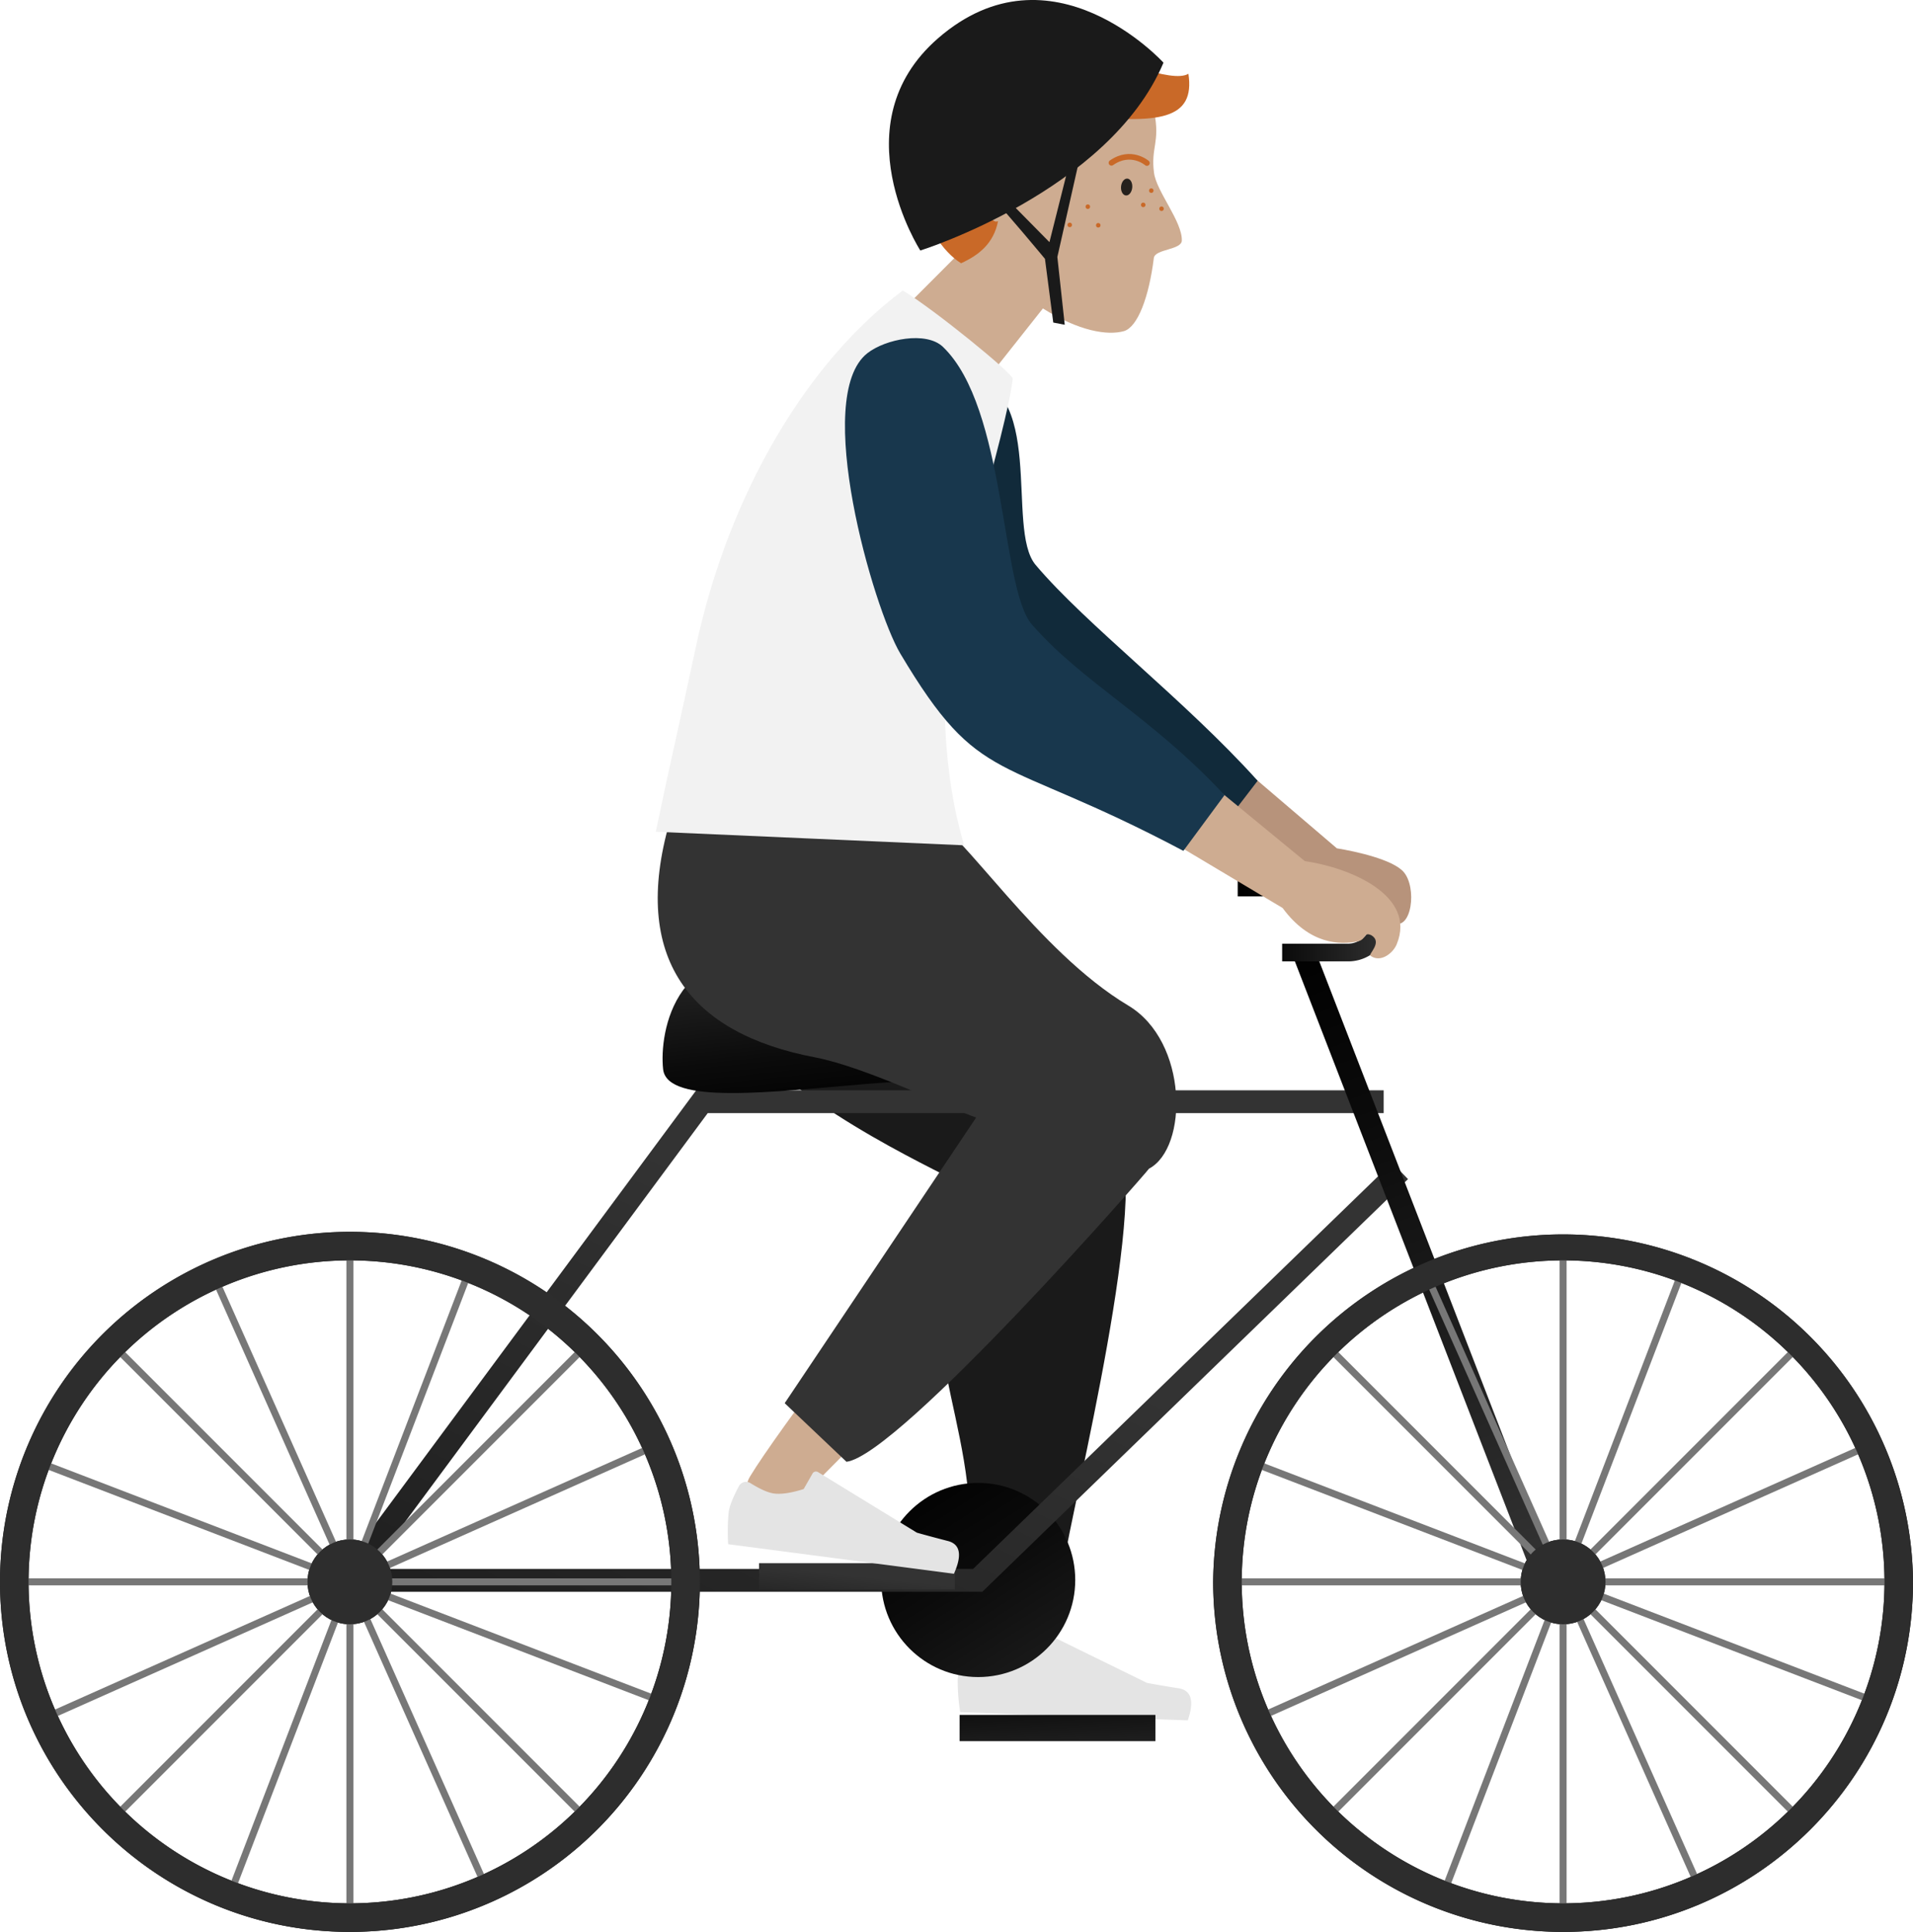 <svg xmlns="http://www.w3.org/2000/svg" xmlns:xlink="http://www.w3.org/1999/xlink" viewBox="0 0 1000 1009.55"><defs><style>.cls-1{fill:#ceac91;}.cls-2{fill:#c96928;}.cls-3{fill:#26211d;}.cls-4,.cls-5{fill:none;stroke-linecap:round;stroke-linejoin:round;}.cls-4{stroke:#26211d;stroke-width:1.47px;}.cls-5{stroke:#c96928;stroke-width:2.94px;}.cls-6{fill:#b28b67;}.cls-7{fill:#1a1a1a;}.cls-8{fill:#e4e4e4;}.cls-9{fill:url(#linear-gradient);}.cls-10{fill:#29abe2;}.cls-11{fill:url(#linear-gradient-2);}.cls-12{fill:url(#linear-gradient-3);}.cls-13{fill:url(#linear-gradient-4);}.cls-14{fill:url(#linear-gradient-5);}.cls-15{fill:url(#linear-gradient-6);}.cls-16{fill:url(#linear-gradient-7);}.cls-17{fill:url(#linear-gradient-8);}.cls-18{fill:url(#linear-gradient-9);}.cls-19{fill:#777;}.cls-20{fill:#2d2d2d;}.cls-21{fill:url(#linear-gradient-10);}.cls-22{fill:url(#linear-gradient-11);}.cls-23{fill:#333;}.cls-24{fill:#b7937b;}.cls-25{fill:#112a3a;}.cls-26{fill:#f2f2f2;}.cls-27{fill:#18374d;}</style><linearGradient id="linear-gradient" x1="-11897.6" y1="953.11" x2="-11778.22" y2="765.52" gradientTransform="matrix(-1, 0, 0, 1, -11305.15, 0)" gradientUnits="userSpaceOnUse"><stop offset="0" stop-color="#333"/><stop offset="0.16" stop-color="#292929"/><stop offset="0.7" stop-color="#0b0b0b"/><stop offset="1"/></linearGradient><linearGradient id="linear-gradient-2" x1="-11966.36" y1="572.06" x2="-12268.27" y2="1065.14" xlink:href="#linear-gradient"/><linearGradient id="linear-gradient-3" x1="-12144.4" y1="826.63" x2="-12100.07" y2="826.63" xlink:href="#linear-gradient"/><linearGradient id="linear-gradient-4" x1="-11332.19" y1="572.06" x2="-11634.1" y2="1065.14" xlink:href="#linear-gradient"/><linearGradient id="linear-gradient-5" x1="-11510.23" y1="826.63" x2="-11465.9" y2="826.63" xlink:href="#linear-gradient"/><linearGradient id="linear-gradient-6" x1="481.64" y1="668.17" x2="129.55" y2="1390.9" gradientTransform="matrix(1, 0, 0, 1, 0, 0)" xlink:href="#linear-gradient"/><linearGradient id="linear-gradient-7" x1="-11742.91" y1="473.32" x2="-11754.24" y2="580.7" xlink:href="#linear-gradient"/><linearGradient id="linear-gradient-8" x1="-16256.6" y1="-12398.7" x2="-15733.9" y2="-12398.7" gradientTransform="matrix(0.68, 0, 0, -1, 11638.98, -11737.01)" xlink:href="#linear-gradient"/><linearGradient id="linear-gradient-9" x1="-12031.56" y1="480.78" x2="-11952.12" y2="480.78" xlink:href="#linear-gradient"/><linearGradient id="linear-gradient-10" x1="-11753.11" y1="823.55" x2="-11746.12" y2="889.55" gradientTransform="matrix(1, 0, 0, -1, 12201.03, 1647.45)" xlink:href="#linear-gradient"/><linearGradient id="linear-gradient-11" x1="-11859.56" y1="936.5" x2="-11856.2" y2="866.45" gradientTransform="matrix(1, 0, 0, -1, 12410.76, 1806.01)" xlink:href="#linear-gradient"/></defs><title>Pedal 02 Male</title><g id="Layer_2" data-name="Layer 2"><g id="cyclist"><g id="Layer_1-2" data-name="Layer 1"><g id="Head_Front_Short-1" data-name="Head/Front/Short-1"><g id="Head"><path class="cls-1" d="M458.94,174.88l38.17,47,48.06-60.69c18.88,11.9,33.84,14.28,42.44,11.82,7.11-2.2,13-17.68,15.55-38.24.69-4.69,14.52-4.1,14.63-9.1.22-10-13.28-25.62-14.54-35.36-1.78-13.29,3.29-15.83.1-31.8-7.2-34.61-112.87-50.16-118.66,12.73-1.95,22,6.75,41.67,19.95,57.86Z"/></g><path id="Hair" class="cls-2" d="M621.23,38.55c-17.6,10.51-117-54.07-134.61,11.8-19.27,32.86-3.69,75,15.77,87.22,9.22-4.22,17-10.23,19.33-22-3,1.41-5.81-4-7.11-11.94-1.26-9.45-1.57-22.7,7.9-24.56,4.43-.79,8.2,2.24,9.9,4.93,4,6,3.29,11.26,4.17,11.57,8.53-13.06,16.56-30.26,26.39-35.35C606.15,65,624.83,62.48,621.23,38.55Z"/></g></g><g id="Layer_3" data-name="Layer 3"><circle class="cls-2" cx="568.65" cy="108" r="1.18"/><circle class="cls-2" cx="574.1" cy="117.73" r="1.18"/><circle class="cls-2" cx="559.19" cy="117.54" r="1.18"/><circle class="cls-2" cx="607.18" cy="109.08" r="1.18"/><circle class="cls-2" cx="601.82" cy="99.62" r="1.18"/><circle class="cls-2" cx="597.61" cy="107.07" r="1.18"/><circle class="cls-2" cx="558.01" cy="103.51" r="1.18"/></g><g id="Layer_2-2" data-name="Layer 2"><g id="Layer_2-3" data-name="Layer 2"><ellipse class="cls-3" cx="588.96" cy="97.75" rx="4.42" ry="2.94" transform="translate(437.61 675.26) rotate(-84.74)"/><path class="cls-4" d="M530.35,97.83c.49-9.12-4.73-12.76-4.73-12.76"/><path class="cls-5" d="M581,85.09c10.17-7.14,18.55.11,18.55.11"/></g></g><path id="Skin" class="cls-6" d="M515.24,870.17c-5.31-65.46-6.18-121.12-4.32-149.65,3.2-48.86,7.52-91.31,10.29-106.75C527.83,577,579,593,579.49,612.62c.75,29.73-12.33,121.89-37.53,259.14Z"/><path id="Leg-Back" class="cls-7" d="M500.7,617.94C471,696.27,512.29,741,506.51,813.21l48.9,9.67C555,809,598.65,641.14,586.34,599.15l-.09-.3c0-.11,0-.21,0-.32.45-9.73-22.81-78.2-150.06-120.15-8.55-2.82-31.62-1.39-36,1.89-12.39,9.32-29.66,36.14-11.22,61C418.34,580.87,501,616.43,500.7,617.94Z"/><g id="Accessories_Shoe_Flat-Sneaker" data-name="Accessories/Shoe/Flat-Sneaker"><path id="shoe" class="cls-8" d="M504.84,863.73a4.22,4.22,0,0,1,5.66-1.88h0q8.14,4.1,12.84,4.27,5.79.2,15.19-3.78l3.86-8.49,0-.05a2.11,2.11,0,0,1,2.82-1l54.41,26.64q6.57,1.23,16.51,2.81T620.92,899l-119-4.29a106,106,0,0,1-1.3-16.72q.16-4.68,4-14C504.75,863.91,504.79,863.82,504.84,863.73Z"/></g><circle class="cls-9" cx="511.34" cy="825.65" r="50.73"/><line class="cls-10" x1="721.29" y1="491.91" x2="721.29" y2="501.15"/><path class="cls-11" d="M634.17,826.63a182.92,182.92,0,0,0,182.92,182.92c101,0,182.91-81.9,182.91-182.92a182.92,182.92,0,0,0-365.83,0Zm14.93,0a168,168,0,1,1,168,168A168,168,0,0,1,649.1,826.63Z"/><circle class="cls-12" cx="817.09" cy="826.63" r="22.17"/><path class="cls-13" d="M0,826.63c0,101,81.89,182.92,182.91,182.92A182.92,182.92,0,1,0,0,826.63Zm14.93,0a168,168,0,1,1,168,168A168,168,0,0,1,14.93,826.63Z"/><circle class="cls-14" cx="182.91" cy="826.63" r="22.17"/><polygon class="cls-15" points="178.7 819.87 363.93 569.76 363.94 569.76 363.94 569.75 723.3 569.75 723.3 581.69 369.95 581.69 193.55 819.88 508.67 819.88 727.72 607.58 736.02 616.16 513.53 831.78 513.53 831.81 178.7 831.81 178.7 819.88 178.7 819.88 178.7 819.87"/><path class="cls-16" d="M516.94,570.92c-15.65-.8-11.74-8.81-62.5-4.61s-105.71,11.32-107.8-7.55,5.87-72.15,71.31-56.63S519.88,529,540.43,550,529.14,571.55,516.94,570.92Z"/><rect class="cls-17" x="573.79" y="655.72" width="355.78" height="11.94" transform="matrix(-0.36, -0.93, 0.93, -0.36, 400.36, 1599.47)"/><path class="cls-18" d="M670.23,502.38h34.58a21.6,21.6,0,1,0,0-43.2H647v9.24h57.84a12.37,12.37,0,0,1,0,24.73H670.23"/><rect class="cls-19" x="181.08" y="646.79" width="3.66" height="359.68"/><rect class="cls-19" x="181.08" y="646.79" width="3.66" height="359.68" transform="translate(1009.55 643.72) rotate(90)"/><rect class="cls-19" x="181.08" y="646.79" width="3.66" height="359.68" transform="translate(896.77 1281.81) rotate(135)"/><rect class="cls-19" x="181.08" y="646.79" width="3.66" height="359.68" transform="translate(-272.26 1540.49) rotate(-135)"/><rect class="cls-19" x="181.08" y="646.79" width="3.66" height="359.68" transform="translate(308.2 -10.67) rotate(20.99)"/><rect class="cls-19" x="181.08" y="646.79" width="3.66" height="359.68" transform="translate(1020.22 951.92) rotate(110.99)"/><rect class="cls-19" x="181.08" y="646.79" width="3.66" height="359.68" transform="translate(686.39 1507.29) rotate(155.99)"/><rect class="cls-19" x="181.08" y="646.79" width="3.66" height="359.68" transform="translate(-497.74 1330.11) rotate(-114.01)"/><path class="cls-20" d="M0,826.63c0,101,81.89,182.92,182.91,182.92A182.92,182.92,0,1,0,0,826.63Zm14.93,0a168,168,0,1,1,168,168A168,168,0,0,1,14.93,826.63Z"/><circle class="cls-20" cx="182.91" cy="826.63" r="22.17"/><rect class="cls-19" x="815.26" y="646.79" width="3.66" height="359.68"/><rect class="cls-19" x="815.26" y="646.79" width="3.66" height="359.68" transform="translate(1643.72 9.55) rotate(90)"/><rect class="cls-19" x="815.26" y="646.79" width="3.66" height="359.68" transform="translate(1979.37 833.38) rotate(135)"/><rect class="cls-19" x="815.26" y="646.79" width="3.66" height="359.68" transform="translate(810.33 1988.92) rotate(-135)"/><rect class="cls-19" x="815.26" y="646.79" width="3.66" height="359.68" transform="translate(350.27 -237.81) rotate(20.99)"/><rect class="cls-19" x="815.26" y="646.79" width="3.66" height="359.68" transform="translate(1881.53 359.82) rotate(110.99)"/><rect class="cls-19" x="815.26" y="646.79" width="3.66" height="359.68" transform="translate(1899.85 1249.22) rotate(155.99)"/><rect class="cls-19" x="815.26" y="646.79" width="3.66" height="359.68" transform="translate(394.5 1909.39) rotate(-114.01)"/><path class="cls-20" d="M634.17,826.63a182.92,182.92,0,0,0,182.92,182.92c101,0,182.91-81.9,182.91-182.92a182.92,182.92,0,0,0-365.83,0Zm14.93,0a168,168,0,1,1,168,168A168,168,0,0,1,649.1,826.63Z"/><circle class="cls-20" cx="817.09" cy="826.63" r="22.17"/><rect class="cls-21" x="396.76" y="816.87" width="102.35" height="13.7" transform="translate(895.88 1647.45) rotate(-180)"/><rect class="cls-22" x="501.63" y="896.15" width="102.35" height="13.7" transform="translate(1105.61 1806.01) rotate(-180)"/><path class="cls-1" d="M414.94,786.39c6.75-6.8,92.28-92.87,147.62-149.29,22.23-22.66-57.67-13.53-65.73-4.24-28,32.34-90.91,115.72-104.68,138.57C383.5,785.79,405.48,795.92,414.94,786.39Z"/><path id="Leg-Front" class="cls-23" d="M410.19,733.26l32.3,30.62c27.72-3.49,157.91-152.34,158.12-153.15,20.63-10.93,20.55-66.55-10.83-85.27-47.42-28.28-87-91.85-104.93-99.67L350,429.65c-20.28,70.94,10.42,110.42,76,122.88C452.7,557.61,498.41,580,510.26,584Z"/><g id="Accessories_Shoe_Flat-Sneaker-2" data-name="Accessories/Shoe/Flat-Sneaker"><path id="shoe-2" data-name="shoe" class="cls-8" d="M386.42,776.34a4.23,4.23,0,0,1,5.82-1.33h0q7.72,4.83,12.38,5.45,5.75.75,15.48-2.33l4.64-8.09,0-.06a2.11,2.11,0,0,1,2.9-.69l51.66,31.64q6.44,1.83,16.18,4.34t3.17,17.12l-118-15.45a106.52,106.52,0,0,1,.27-16.77q.61-4.65,5.35-13.57Z"/></g><path class="cls-24" d="M594.71,410.32l85.8,50.23C700.57,489,714.8,475.89,728,482.25c10,4.68,12.92-18.61,5.62-26.72-5.69-6.32-24.48-10.54-34.79-12.22l-84.07-71.78Z"/><path id="Coat-Back" class="cls-25" d="M452.26,297.09C467,377.85,539,383.39,635.35,436.77L657.42,408c-38-42.2-89.76-81.62-116.08-112.82-16.09-19.12,6.89-94.47-38.87-100C474.28,191.81,448.67,276.79,452.26,297.09Z"/><path id="Shirt" class="cls-26" d="M471.94,151.81c16.36,9.84,57.8,43.62,57.47,46.14-2.93,26-33.59,127.45-33.59,127.45-3.7,35.6-3.18,78.47,8.19,116.33l-161.2-7.08c8.14-39,12.49-56.92,20.81-96C381.09,256.66,422.87,188.3,471.94,151.81Z"/><path class="cls-1" d="M577.41,419l93.06,55.48c14,19.09,30.09,19.43,39.43,17.41,4.39-1,2.78-5.1,7-3.14,6,3.67-1.72,9.81-.52,10.69,5.19,3.84,11.79-1.23,13.74-6,10.48-25.49-24.45-40.07-48.06-43.45l-85.41-70.19Z"/><path id="Coat-Back-2" data-name="Coat-Back" class="cls-27" d="M453.39,184.59c-28.93,22.75,3.23,133.42,17.2,156.88,42,70.54,50.61,51.61,148,103.16l21.52-29.14c-38.78-41.49-73.77-58.42-100.68-89.12-16.44-18.82-13.26-113.27-46.56-145.14C484.14,172.93,462.83,177.17,453.39,184.59Z"/><path class="cls-7" d="M481.09,130.91s98.73-31,127.11-98.16c0,0-58.49-64.28-117.85-12.74C438.6,65,481.09,130.91,481.09,130.91Z"/><path class="cls-7" d="M522.49,107.75c.87,0,23.75,27.51,23.75,27.51l4.34,33.3,6,1.15-3.86-35.42,12.07-53.47-5.21,2-11,43.72-22-22.3Z"/></g></g></svg>
